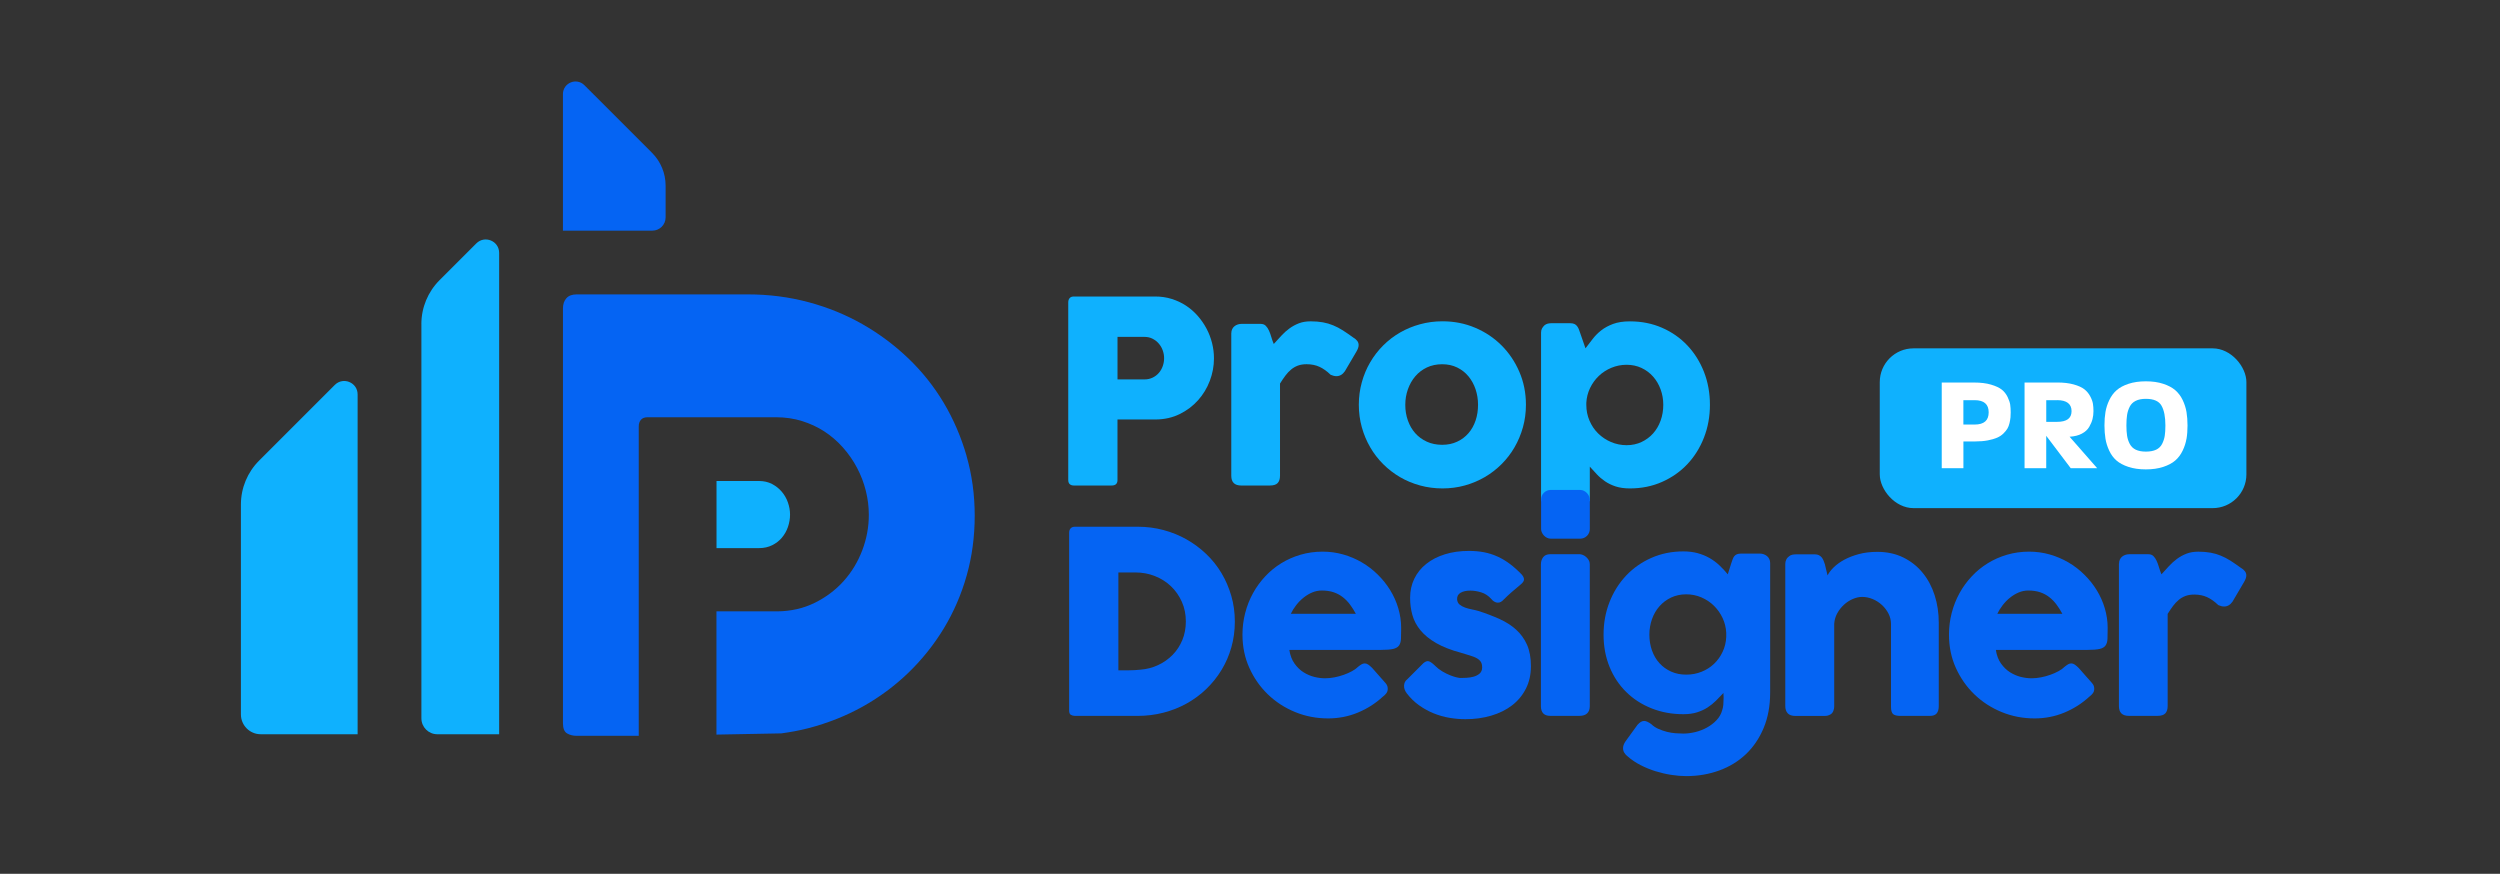 <?xml version="1.0" encoding="UTF-8"?>
<svg id="Layer_1" data-name="Layer 1" xmlns="http://www.w3.org/2000/svg" viewBox="0 0 841.89 294.26">
  <rect x="0" y="0" width="841.89" height="294.26" fill="#333333" stroke="none"/>
  <defs>
    <style>
      .cls-1 {
        fill: #0564f3;
      }

      .cls-2 {
        fill: #fff;
      }

      .cls-3 {
        fill: #0fb1fe;
      }
    </style>
  </defs>
  <g>
    <path class="cls-3" d="M141.91,109.11v132.8c0,2.96,2.4,5.35,5.35,5.35h20.83V85.15c0-4.01-4.85-6.02-7.69-3.18l-12.39,12.39c-3.91,3.91-6.11,9.22-6.11,14.76Z"/>
    <path class="cls-3" d="M81.13,169.89v70.7c0,3.68,2.99,6.67,6.67,6.67h32.63v-114.45c0-4.01-4.85-6.02-7.69-3.18l-25.5,25.5c-3.91,3.91-6.11,9.22-6.11,14.76Z"/>
    <path class="cls-1" d="M189.57,31.69v45.98h30.11c2.47,0,4.47-2,4.47-4.47v-10.69c0-4.14-1.64-8.11-4.57-11.04l-22.78-22.78c-2.67-2.67-7.23-.78-7.23,3Z"/>
    <g>
      <path class="cls-3" d="M263.31,181.06c.88-1.04,1.56-2.23,2.03-3.59.47-1.35.71-2.75.71-4.19,0-1.35-.24-2.71-.71-4.06-.47-1.35-1.16-2.56-2.06-3.62-.9-1.06-1.99-1.93-3.28-2.61-1.29-.67-2.74-1.01-4.36-1.01h-14.35v22.6h14.35c1.62,0,3.09-.33,4.4-.98,1.31-.65,2.4-1.5,3.28-2.54Z"/>
      <path class="cls-1" d="M325.51,153.57c-1.84-6.4-4.4-12.37-7.7-17.91-3.3-5.54-7.29-10.54-11.96-15.01-4.67-4.46-9.82-8.3-15.45-11.5-5.63-3.2-11.7-5.67-18.21-7.41-6.5-1.73-13.25-2.6-20.25-2.6h-57.76c-1.53,0-2.68.43-3.45,1.3-.77.87-1.15,2-1.15,3.4v139.75c0,1.73.47,2.86,1.4,3.4.93.54,2,.8,3.2.8h20.92v-104.16c0-.95.25-1.7.74-2.27.5-.56,1.24-.85,2.23-.85h43.24c3.11,0,6.05.43,8.8,1.29,2.75.86,5.28,2.04,7.58,3.55,2.3,1.51,4.37,3.31,6.23,5.41,1.85,2.1,3.42,4.36,4.7,6.8,1.29,2.44,2.27,5,2.94,7.68.68,2.68,1.02,5.4,1.02,8.15,0,4.06-.73,8.03-2.2,11.91-1.47,3.88-3.55,7.33-6.26,10.36-2.71,3.02-5.96,5.47-9.75,7.34-3.79,1.87-7.98,2.83-12.59,2.88h-20.51v41.5l21.85-.41c3.08-.42,6.12-.97,9.11-1.75,6.53-1.7,12.62-4.12,18.25-7.25,5.63-3.13,10.77-6.94,15.4-11.4,4.63-4.47,8.62-9.46,11.96-14.96,3.33-5.5,5.9-11.44,7.7-17.81,1.8-6.37,2.7-13.08,2.7-20.15s-.92-13.71-2.75-20.1Z"/>
    </g>
  </g>
  <g>
    <g>
      <path class="cls-3" d="M359.74,101.83c0-.6.16-1.08.47-1.44s.79-.54,1.41-.54h27.39c1.97,0,3.83.27,5.57.82s3.34,1.29,4.8,2.25c1.46.96,2.77,2.1,3.94,3.43,1.17,1.33,2.16,2.76,2.98,4.31.82,1.54,1.44,3.16,1.87,4.87.43,1.7.64,3.42.64,5.16,0,2.57-.46,5.09-1.39,7.54-.93,2.46-2.25,4.64-3.97,6.56s-3.77,3.47-6.17,4.65-5.06,1.79-7.97,1.82h-12.99v20.4c0,1.23-.66,1.84-1.97,1.84h-12.73c-.57,0-1.03-.15-1.37-.45s-.51-.76-.51-1.39v-59.83ZM392.02,120.6c0-.86-.15-1.71-.45-2.57-.3-.86-.74-1.62-1.31-2.29-.57-.67-1.26-1.22-2.08-1.65-.82-.43-1.74-.64-2.77-.64h-9.08v14.32h9.08c1.03,0,1.96-.21,2.79-.62.83-.41,1.52-.95,2.08-1.61.56-.65.99-1.41,1.29-2.27.3-.86.45-1.74.45-2.66Z"/>
      <path class="cls-3" d="M414.65,112.24c0-.54.1-1.01.3-1.41.2-.4.46-.73.79-.99.33-.26.7-.45,1.11-.58.41-.13.82-.19,1.22-.19h6.47c.71,0,1.29.21,1.71.64.43.43.79.97,1.09,1.63.3.66.56,1.39.79,2.19.23.8.5,1.57.82,2.31.86-.94,1.71-1.87,2.55-2.79s1.75-1.73,2.72-2.44c.97-.71,2.04-1.29,3.19-1.74,1.16-.44,2.48-.66,3.96-.66s2.92.12,4.14.34,2.36.56,3.45,1.01c1.09.44,2.16,1.01,3.24,1.69,1.07.69,2.23,1.48,3.49,2.4,1.23.72,1.84,1.56,1.84,2.53,0,.63-.24,1.36-.73,2.19l-3.9,6.64c-.77,1.12-1.73,1.67-2.87,1.67-.57,0-1.21-.16-1.93-.47-1.23-1.2-2.48-2.09-3.75-2.68-1.27-.58-2.72-.88-4.35-.88-1.11,0-2.09.16-2.93.47-.84.31-1.61.76-2.29,1.33-.69.57-1.33,1.26-1.93,2.06-.6.8-1.2,1.69-1.8,2.66v31.03c0,1.08-.26,1.91-.79,2.47-.53.56-1.41.83-2.64.83h-9.64c-2.23,0-3.34-1.1-3.34-3.3v-47.96Z"/>
      <path class="cls-3" d="M457.59,136.33c0-2.63.34-5.16,1.01-7.59.67-2.43,1.61-4.68,2.83-6.75,1.21-2.07,2.67-3.96,4.37-5.66,1.7-1.7,3.6-3.15,5.68-4.35s4.33-2.13,6.75-2.79c2.41-.66,4.94-.99,7.56-.99,3.88,0,7.54.72,10.95,2.16,3.42,1.44,6.39,3.43,8.92,5.96,2.53,2.53,4.53,5.5,6,8.91,1.47,3.42,2.21,7.11,2.21,11.08,0,2.63-.34,5.15-1.01,7.57-.67,2.41-1.62,4.66-2.83,6.75-1.21,2.09-2.67,3.98-4.37,5.68-1.7,1.7-3.6,3.16-5.68,4.37s-4.32,2.15-6.71,2.81c-2.39.66-4.88.99-7.48.99s-5.15-.33-7.56-.99c-2.42-.66-4.67-1.59-6.75-2.81s-3.98-2.67-5.68-4.37c-1.7-1.7-3.16-3.59-4.37-5.68-1.21-2.09-2.16-4.33-2.83-6.75-.67-2.41-1.01-4.94-1.01-7.57ZM473.24,136.33c0,1.89.29,3.65.88,5.29.58,1.64,1.41,3.07,2.48,4.27s2.37,2.15,3.9,2.85c1.53.7,3.25,1.05,5.16,1.05s3.54-.35,5.04-1.05,2.77-1.65,3.81-2.85c1.04-1.2,1.84-2.62,2.4-4.27.56-1.64.83-3.41.83-5.29s-.28-3.57-.83-5.23c-.56-1.66-1.36-3.11-2.4-4.37-1.04-1.26-2.31-2.25-3.81-2.98-1.5-.73-3.18-1.09-5.04-1.09s-3.64.36-5.16,1.09c-1.53.73-2.83,1.72-3.9,2.98-1.07,1.26-1.9,2.72-2.48,4.37-.59,1.66-.88,3.4-.88,5.23Z"/>
      <path class="cls-3" d="M573.83,125.25c-1.34-3.41-3.21-6.39-5.59-8.91-2.39-2.53-5.23-4.52-8.53-5.96-3.3-1.44-6.91-2.16-10.82-2.16-2.23,0-4.11.29-5.66.86-1.54.57-2.87,1.29-3.99,2.16-1.12.87-2.08,1.84-2.9,2.91-.81,1.07-1.62,2.12-2.42,3.15l-1.8-5.19c-.14-.46-.29-.88-.45-1.26-.16-.39-.35-.73-.58-1.03-.23-.3-.52-.54-.88-.71-.36-.17-.81-.26-1.35-.26h-6.47c-.37,0-.76.04-1.16.13-.4.09-.79.29-1.16.6-.31.31-.58.66-.79,1.03-.21.37-.32.84-.32,1.41v56.79h16.42v-11.66c.77.86,1.56,1.71,2.36,2.57.8.86,1.72,1.64,2.76,2.36,1.04.71,2.24,1.29,3.58,1.73,1.34.44,2.94.67,4.8.67,3.91,0,7.52-.73,10.82-2.19,3.3-1.46,6.14-3.45,8.53-5.98,2.38-2.53,4.25-5.51,5.59-8.94,1.34-3.43,2.01-7.11,2.01-11.06s-.67-7.67-2.01-11.08ZM559.22,141.65c-.6,1.66-1.44,3.09-2.53,4.31-1.09,1.21-2.39,2.18-3.9,2.89s-3.18,1.07-5.01,1.07-3.61-.36-5.27-1.07c-1.66-.71-3.1-1.68-4.33-2.89-1.23-1.21-2.2-2.65-2.91-4.31-.71-1.66-1.07-3.43-1.07-5.32v-.64c.09-1.77.51-3.44,1.26-5.01.76-1.57,1.74-2.93,2.96-4.09,1.21-1.16,2.63-2.07,4.24-2.74,1.61-.67,3.32-1.01,5.12-1.01s3.5.36,5.01,1.07,2.81,1.69,3.9,2.91c1.08,1.23,1.93,2.66,2.53,4.31.6,1.64.9,3.38.9,5.21s-.3,3.66-.9,5.32Z"/>
    </g>
    <g>
      <path class="cls-1" d="M415.84,209.32c0,3.03-.39,5.91-1.16,8.63-.77,2.73-1.87,5.27-3.3,7.63-1.43,2.36-3.14,4.49-5.12,6.41s-4.19,3.54-6.6,4.89-5.02,2.38-7.82,3.11c-2.8.73-5.7,1.09-8.7,1.09h-21.13c-.51,0-.97-.12-1.37-.34s-.6-.71-.6-1.46v-59.88c0-.6.16-1.08.49-1.46.33-.37.82-.56,1.48-.56h21.13c3,0,5.89.37,8.68,1.12,2.79.74,5.39,1.8,7.8,3.17s4.62,3.02,6.62,4.93,3.71,4.06,5.12,6.43c1.42,2.37,2.51,4.93,3.3,7.67.79,2.74,1.18,5.62,1.18,8.62ZM376.62,192.77v32.96h3.6c.66,0,1.3-.02,1.93-.06s1.26-.09,1.89-.15c2.14-.17,4.14-.69,6-1.57,1.86-.87,3.48-2.02,4.86-3.43s2.47-3.08,3.26-4.99,1.18-4,1.18-6.26c0-2.4-.45-4.61-1.35-6.62-.9-2.01-2.12-3.76-3.66-5.23-1.54-1.47-3.35-2.61-5.42-3.43-2.07-.82-4.28-1.22-6.62-1.22h-5.66Z"/>
      <path class="cls-1" d="M465.73,234.56c-2.51,2.32-5.34,4.12-8.49,5.42-3.14,1.3-6.47,1.95-9.99,1.95-3.92,0-7.62-.71-11.1-2.14-3.49-1.43-6.54-3.41-9.17-5.94-2.63-2.53-4.71-5.51-6.26-8.94s-2.31-7.16-2.31-11.19c0-2.51.31-4.95.92-7.31.61-2.36,1.48-4.56,2.61-6.62,1.13-2.06,2.5-3.95,4.12-5.68,1.61-1.73,3.42-3.21,5.42-4.44,2-1.23,4.17-2.19,6.51-2.87s4.81-1.03,7.41-1.03c2.37,0,4.67.31,6.9.94,2.23.63,4.32,1.52,6.28,2.66,1.96,1.14,3.75,2.51,5.38,4.12,1.63,1.6,3.03,3.35,4.2,5.25,1.17,1.9,2.08,3.93,2.72,6.09.64,2.16.97,4.38.97,6.66,0,1.49-.02,2.7-.06,3.64-.04.94-.26,1.69-.66,2.25s-1.06.94-1.99,1.16c-.93.21-2.29.32-4.09.32h-30.86c.29,1.83.86,3.36,1.74,4.59s1.88,2.21,3.02,2.93,2.36,1.25,3.64,1.57,2.5.47,3.64.47c1.03,0,2.09-.11,3.17-.32,1.08-.21,2.13-.5,3.15-.86s1.94-.77,2.79-1.24c.84-.47,1.52-.96,2.04-1.48.46-.37.85-.65,1.18-.83s.68-.28,1.05-.28.75.13,1.14.39c.39.26.82.63,1.31,1.11l4.54,5.14c.31.37.51.71.6,1.01.09.3.13.61.13.92,0,.57-.16,1.07-.47,1.48-.31.42-.69.78-1.11,1.09ZM445.11,198.86c-1.11,0-2.19.22-3.24.66-1.04.44-2.02,1.04-2.94,1.78s-1.74,1.59-2.46,2.53c-.73.94-1.32,1.9-1.78,2.87h21.9c-.6-1.11-1.25-2.14-1.95-3.09-.7-.94-1.5-1.77-2.4-2.48-.9-.71-1.93-1.27-3.09-1.67-1.16-.4-2.51-.6-4.05-.6Z"/>
      <path class="cls-1" d="M483.21,224.15c.77.77,1.61,1.42,2.51,1.95.9.53,1.77.96,2.59,1.29.83.33,1.56.56,2.19.71s1.06.21,1.29.21c.54,0,1.24-.02,2.08-.06s1.65-.17,2.42-.39c.77-.22,1.44-.56,1.99-1.05.56-.49.84-1.17.84-2.06,0-.8-.16-1.44-.47-1.91-.31-.47-.77-.87-1.37-1.2s-1.34-.62-2.21-.88-1.85-.56-2.94-.9c-3.43-.91-6.26-2.02-8.49-3.3-2.23-1.29-3.99-2.72-5.29-4.31-1.3-1.59-2.21-3.29-2.72-5.12s-.77-3.76-.77-5.79c0-2.37.47-4.53,1.42-6.47.94-1.95,2.29-3.61,4.03-4.99,1.74-1.39,3.83-2.46,6.26-3.22,2.43-.76,5.13-1.14,8.1-1.14,1.8,0,3.49.15,5.06.45,1.57.3,3.07.77,4.5,1.42,1.43.64,2.82,1.47,4.18,2.48,1.36,1.01,2.71,2.22,4.05,3.62.48.57.74,1.11.75,1.61.01.5-.31,1.03-.97,1.6-1.11.92-2.18,1.82-3.19,2.7s-2.06,1.87-3.15,2.96c-.34.29-.69.47-1.03.54s-.67.06-.99-.02c-.31-.08-.61-.23-.9-.43-.29-.2-.54-.44-.77-.73-1-1.11-2.14-1.86-3.43-2.25s-2.49-.58-3.6-.58c-1.4,0-2.51.24-3.34.73-.83.49-1.21,1.23-1.16,2.23.06.74.34,1.32.84,1.74.5.41,1.11.75,1.84,1.01.73.26,1.5.47,2.31.62.81.16,1.56.34,2.25.54,2.57.83,4.93,1.73,7.07,2.7,2.14.97,4,2.16,5.57,3.58s2.79,3.11,3.67,5.08c.87,1.97,1.31,4.37,1.31,7.2s-.56,5.36-1.69,7.59-2.68,4.1-4.65,5.61c-1.97,1.52-4.31,2.67-7.01,3.47-2.7.8-5.61,1.2-8.72,1.2-1.77,0-3.57-.16-5.4-.47-1.83-.31-3.6-.82-5.32-1.52-1.71-.7-3.34-1.6-4.89-2.7-1.54-1.1-2.91-2.44-4.12-4.01-.31-.4-.55-.82-.71-1.26-.16-.44-.23-.88-.21-1.31.01-.43.1-.82.26-1.18.16-.36.41-.67.75-.92l5.53-5.53c.69-.57,1.29-.77,1.82-.6.53.17,1.21.66,2.04,1.46Z"/>
      <path class="cls-1" d="M518.92,189.98c0-.91.26-1.7.77-2.36s1.31-.99,2.4-.99h9.82c.34,0,.71.08,1.11.24s.77.39,1.11.69c.34.3.64.65.88,1.05.24.4.36.86.36,1.37v47.79c0,1.08-.3,1.91-.9,2.47-.6.56-1.46.83-2.57.83h-9.82c-2.12,0-3.17-1.1-3.17-3.3v-47.79Z"/>
      <path class="cls-1" d="M579.95,239.19c.2-.57.33-1.2.39-1.89s.09-1.4.09-2.14v-.58c0-.13,0-.24-.02-.32-.01-.08-.02-.19-.02-.32v-.58c-.83.89-1.67,1.76-2.53,2.61s-1.81,1.62-2.85,2.29-2.22,1.21-3.54,1.63c-1.31.41-2.84.62-4.59.62-3.86,0-7.43-.66-10.72-1.97-3.29-1.31-6.13-3.15-8.53-5.51-2.4-2.36-4.27-5.18-5.61-8.47s-2.01-6.9-2.01-10.84.67-7.58,2.01-10.99,3.22-6.39,5.61-8.92c2.4-2.53,5.24-4.51,8.53-5.96,3.29-1.44,6.86-2.16,10.72-2.16,1.77,0,3.39.2,4.84.6s2.79.95,4.01,1.65c1.21.7,2.32,1.52,3.32,2.47,1,.94,1.93,1.94,2.79,3l1.2-3.81c.17-.49.33-.93.47-1.33.14-.4.33-.73.56-1.01.23-.27.52-.48.88-.62.36-.14.82-.21,1.39-.21h6.39c.4,0,.8.07,1.2.21s.76.34,1.09.6c.33.26.59.59.79.99.2.4.3.86.3,1.37v43.63c0,4.46-.73,8.43-2.19,11.92-1.46,3.49-3.45,6.43-5.98,8.83-2.53,2.4-5.52,4.23-8.98,5.49-3.46,1.26-7.17,1.89-11.14,1.89-1.54,0-3.2-.14-4.97-.41-1.77-.27-3.54-.68-5.29-1.22-1.76-.54-3.46-1.24-5.1-2.08-1.64-.84-3.09-1.82-4.35-2.94-.43-.31-.79-.71-1.09-1.18-.3-.47-.45-1-.45-1.57,0-.71.27-1.47.81-2.27l4.07-5.62c.4-.43.77-.75,1.11-.96.34-.21.71-.32,1.11-.32.63,0,1.41.34,2.36,1.03.71.69,1.54,1.24,2.47,1.65.93.41,1.89.74,2.87.99.99.24,1.96.4,2.91.47.96.07,1.82.11,2.59.11,1.29,0,2.63-.17,4.03-.51,1.4-.34,2.71-.85,3.92-1.52s2.29-1.49,3.22-2.47c.93-.97,1.56-2.08,1.91-3.34ZM555.44,213.73c0,1.91.29,3.69.88,5.34.59,1.64,1.42,3.06,2.51,4.26s2.39,2.14,3.92,2.83c1.53.69,3.22,1.03,5.08,1.03s3.55-.32,5.16-.96c1.61-.64,3.02-1.53,4.22-2.68,1.2-1.14,2.16-2.48,2.89-4.03.73-1.54,1.14-3.22,1.22-5.01v-1.42c-.09-1.74-.49-3.39-1.22-4.95-.73-1.56-1.69-2.93-2.89-4.12-1.2-1.18-2.61-2.13-4.22-2.83-1.61-.7-3.34-1.05-5.16-1.05s-3.55.37-5.08,1.09c-1.53.73-2.84,1.71-3.92,2.94-1.09,1.23-1.92,2.67-2.51,4.33-.59,1.66-.88,3.4-.88,5.23Z"/>
      <path class="cls-1" d="M602.37,187.41c.37-.31.76-.51,1.18-.6.41-.08.81-.13,1.18-.13h6.47c.51,0,.96.1,1.33.28.37.19.69.44.94.75.26.31.46.67.62,1.07.16.4.31.81.45,1.24l.9,3.76c.43-.88,1.12-1.79,2.08-2.73.96-.94,2.14-1.79,3.56-2.56s3.05-1.4,4.91-1.9c1.86-.5,3.93-.75,6.21-.75,3.26,0,6.17.63,8.72,1.88,2.56,1.25,4.73,2.96,6.51,5.13,1.79,2.17,3.14,4.7,4.07,7.59.93,2.9,1.39,5.99,1.39,9.27v28.07c0,1.08-.24,1.91-.71,2.47-.47.56-1.22.83-2.25.83h-9.9c-1.23,0-2.07-.21-2.53-.62-.46-.41-.69-1.22-.69-2.42v-27.9c0-1.23-.28-2.39-.84-3.49-.56-1.1-1.29-2.07-2.21-2.91-.91-.84-1.95-1.51-3.11-2-1.16-.48-2.34-.73-3.54-.73-1.03,0-2.08.23-3.15.69-1.07.46-2.06,1.09-2.96,1.91-.9.82-1.66,1.77-2.27,2.87-.61,1.1-.96,2.29-1.05,3.58v27.86c0,.49-.09.97-.28,1.46-.19.49-.47.86-.84,1.12-.37.23-.72.39-1.05.47-.33.09-.71.13-1.14.13h-9.69c-1.23,0-2.12-.3-2.66-.9-.54-.6-.81-1.4-.81-2.4v-47.93c0-.54.12-1.04.36-1.5.24-.46.58-.81,1.01-1.07l-.26.13Z"/>
      <path class="cls-1" d="M703.65,234.56c-2.51,2.32-5.34,4.12-8.49,5.42-3.14,1.3-6.47,1.95-9.99,1.95-3.92,0-7.62-.71-11.1-2.14-3.49-1.43-6.54-3.41-9.17-5.94-2.63-2.53-4.71-5.51-6.26-8.94s-2.31-7.16-2.31-11.19c0-2.51.31-4.95.92-7.31.61-2.36,1.48-4.56,2.61-6.62,1.13-2.06,2.5-3.95,4.12-5.68,1.61-1.73,3.42-3.21,5.42-4.44,2-1.23,4.17-2.19,6.51-2.87s4.81-1.03,7.41-1.03c2.37,0,4.67.31,6.9.94,2.23.63,4.32,1.52,6.28,2.66,1.96,1.14,3.75,2.51,5.38,4.12,1.63,1.6,3.03,3.35,4.2,5.25,1.17,1.9,2.08,3.93,2.72,6.09.64,2.16.97,4.38.97,6.66,0,1.49-.02,2.7-.06,3.64-.04.94-.26,1.69-.66,2.25s-1.06.94-1.99,1.16c-.93.21-2.29.32-4.09.32h-30.86c.29,1.83.86,3.36,1.74,4.59s1.88,2.21,3.02,2.93,2.36,1.25,3.64,1.57,2.5.47,3.64.47c1.03,0,2.09-.11,3.17-.32,1.08-.21,2.13-.5,3.15-.86s1.94-.77,2.79-1.24c.84-.47,1.52-.96,2.04-1.48.46-.37.85-.65,1.18-.83s.68-.28,1.05-.28.75.13,1.14.39c.39.26.82.63,1.31,1.11l4.54,5.14c.31.37.51.71.6,1.01.09.3.13.61.13.92,0,.57-.16,1.07-.47,1.48-.31.42-.69.78-1.11,1.09ZM683.03,198.86c-1.11,0-2.19.22-3.24.66-1.04.44-2.02,1.04-2.94,1.78s-1.74,1.59-2.46,2.53c-.73.94-1.32,1.9-1.78,2.87h21.9c-.6-1.11-1.25-2.14-1.95-3.09-.7-.94-1.5-1.77-2.4-2.48-.9-.71-1.93-1.27-3.09-1.67-1.16-.4-2.51-.6-4.05-.6Z"/>
      <path class="cls-1" d="M713.59,189.81c0-.54.1-1.01.3-1.41.2-.4.46-.73.79-.99.33-.26.7-.45,1.11-.58.41-.13.82-.19,1.22-.19h6.47c.71,0,1.29.21,1.71.64.43.43.79.97,1.09,1.63.3.66.56,1.39.79,2.19.23.8.5,1.57.81,2.31.86-.94,1.71-1.87,2.55-2.79.84-.91,1.75-1.73,2.72-2.44s2.04-1.29,3.19-1.74c1.16-.44,2.48-.66,3.96-.66s2.92.12,4.14.34,2.37.56,3.45,1.01c1.08.44,2.16,1.01,3.24,1.69,1.07.69,2.24,1.48,3.49,2.4,1.23.72,1.84,1.56,1.84,2.53,0,.63-.24,1.36-.73,2.19l-3.9,6.64c-.77,1.12-1.73,1.67-2.87,1.67-.57,0-1.21-.16-1.93-.47-1.23-1.2-2.48-2.09-3.75-2.68-1.27-.58-2.72-.88-4.35-.88-1.11,0-2.09.16-2.94.47-.84.31-1.61.76-2.29,1.33-.69.57-1.33,1.26-1.93,2.06-.6.8-1.2,1.69-1.8,2.66v31.03c0,1.08-.26,1.91-.79,2.47-.53.56-1.41.83-2.64.83h-9.64c-2.23,0-3.34-1.1-3.34-3.3v-47.96Z"/>
    </g>
    <rect class="cls-1" x="518.97" y="164.99" width="16.41" height="16.41" rx="3.23" ry="3.23"/>
    <g>
      <rect class="cls-3" x="633.02" y="117.31" width="123.47" height="53.81" rx="11.37" ry="11.37"/>
      <g>
        <path class="cls-2" d="M677.03,140.65c-.04.5-.15,1.11-.31,1.83s-.41,1.34-.72,1.87c-.32.52-.77,1.08-1.35,1.65-.59.57-1.29,1.04-2.12,1.4s-1.86.66-3.11.9-2.65.36-4.22.36h-4.01v9.02h-7.3v-28.86h10.91c2.19,0,4.09.23,5.68.7s2.8,1.03,3.63,1.69c.83.66,1.48,1.49,1.96,2.48s.77,1.86.88,2.61c.1.75.16,1.61.16,2.57,0,.69-.02,1.29-.07,1.78ZM664.97,134.76h-3.79v8.21h3.79c3.16,0,4.73-1.37,4.73-4.11s-1.58-4.1-4.73-4.1Z"/>
        <path class="cls-2" d="M697.33,157.67l-8.25-10.91v10.91h-7.3v-28.86h11.05c2.11,0,3.94.22,5.5.65,1.56.44,2.76.98,3.58,1.62s1.49,1.44,1.98,2.37c.5.93.8,1.77.92,2.52.12.75.18,1.58.18,2.48s-.11,1.82-.32,2.66c-.21.84-.58,1.72-1.11,2.64-.53.92-1.35,1.68-2.48,2.28-1.13.6-2.5.95-4.13,1.04l9.29,10.6h-8.93ZM692.74,134.76h-3.65v7.3h3.65c3.25,0,4.87-1.2,4.87-3.61s-1.62-3.7-4.87-3.7Z"/>
        <path class="cls-2" d="M736.31,147.77c-.23,1.34-.65,2.67-1.29,3.99-.63,1.32-1.46,2.43-2.48,3.31-1.02.89-2.38,1.61-4.06,2.16-1.68.56-3.64.84-5.86.84s-4.18-.28-5.86-.84c-1.68-.55-3.03-1.28-4.04-2.16-1.01-.89-1.82-1.99-2.43-3.31-.62-1.32-1.04-2.66-1.26-4.01-.22-1.35-.34-2.86-.34-4.51s.11-3.15.34-4.51c.23-1.35.65-2.69,1.29-4.01.63-1.32,1.45-2.43,2.46-3.31,1.01-.89,2.34-1.61,4.01-2.16,1.67-.56,3.62-.84,5.84-.84s4.18.28,5.86.84c1.68.55,3.04,1.28,4.06,2.16,1.02.89,1.85,1.99,2.48,3.31.63,1.32,1.06,2.67,1.29,4.04.22,1.37.34,2.88.34,4.53s-.11,3.15-.34,4.49ZM727.9,136.61c-.87-1.53-2.63-2.3-5.27-2.3-1.38,0-2.52.22-3.43.68-.9.45-1.57,1.11-2.01,1.98s-.73,1.79-.88,2.75c-.15.96-.23,2.13-.23,3.52s.08,2.55.23,3.52c.15.96.45,1.87.9,2.73.45.86,1.12,1.51,2.01,1.94s2.02.65,3.41.65,2.57-.22,3.47-.65,1.57-1.09,2.01-1.96c.44-.87.73-1.77.88-2.71.15-.93.22-2.09.22-3.47,0-2.92-.43-5.14-1.31-6.67Z"/>
      </g>
    </g>
  </g>
</svg>